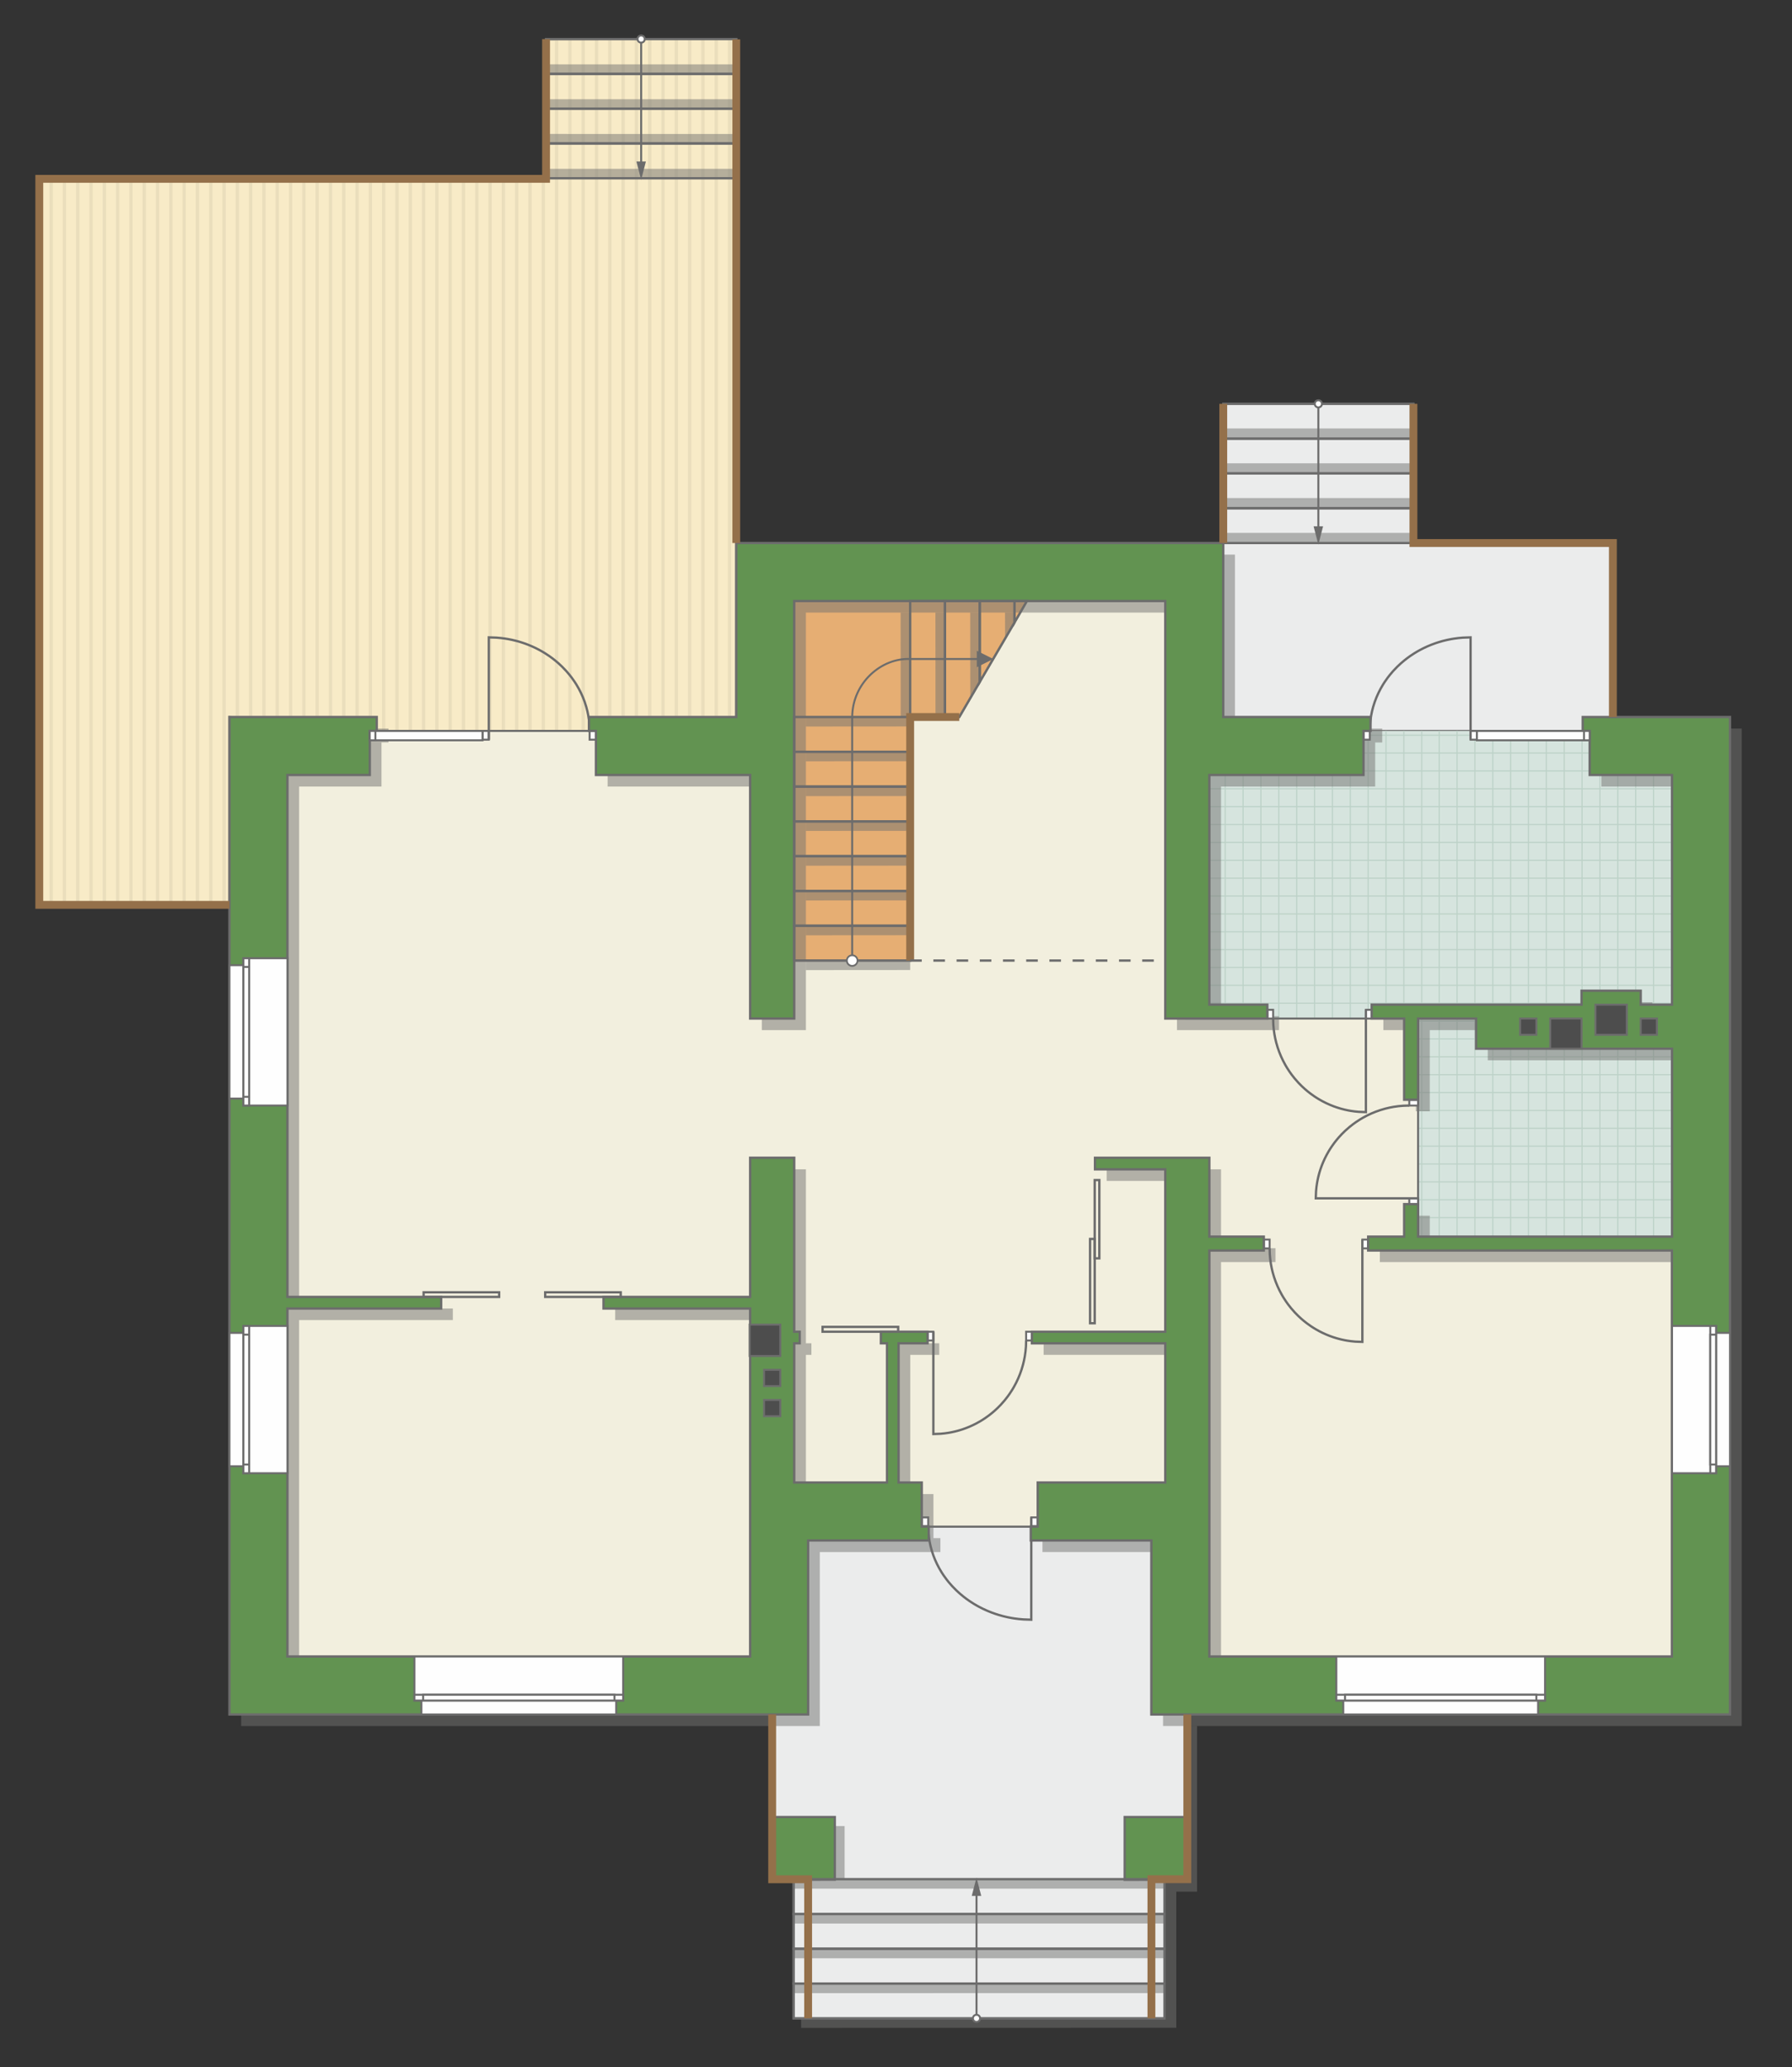 <?xml version="1.0" encoding="UTF-8"?>
<!DOCTYPE svg PUBLIC "-//W3C//DTD SVG 1.1//EN" "http://www.w3.org/Graphics/SVG/1.1/DTD/svg11.dtd">
<!-- Creator: CorelDRAW -->
<svg xmlns="http://www.w3.org/2000/svg" xml:space="preserve" width="154.464mm" height="178.137mm" version="1.1" style="shape-rendering:geometricPrecision; text-rendering:geometricPrecision; image-rendering:optimizeQuality; fill-rule:evenodd; clip-rule:evenodd"
viewBox="0 0 14111.26 16273.94"
 xmlns:xlink="http://www.w3.org/1999/xlink"
 xmlns:xodm="http://www.corel.com/coreldraw/odm/2003">
 <rect x="0" y="0" width="14111.26" height="16273.94" fill="#333333" stroke="none"/>
 <defs>
  <style type="text/css">
   <![CDATA[
    .str4 {stroke:#94704A;stroke-width:61.84;stroke-miterlimit:22.926}
    .str1 {stroke:#6C6C6C;stroke-width:15.43;stroke-miterlimit:22.926}
    .str0 {stroke:#6C6C6C;stroke-width:15.47;stroke-miterlimit:22.926}
    .str3 {stroke:#6C6C6C;stroke-width:18.27;stroke-miterlimit:22.926}
    .str2 {stroke:#BDD2C8;stroke-width:9.14;stroke-miterlimit:22.926}
    .str5 {stroke:#6C6C6C;stroke-width:18.27;stroke-miterlimit:22.926;stroke-dasharray:91.356 91.356}
    .fil4 {fill:none}
    .fil9 {fill:#FEFEFE}
    .fil5 {fill:#D6E4DE}
    .fil11 {fill:#4D4D4D}
    .fil10 {fill:#629351}
    .fil12 {fill:#6C6C6C}
    .fil7 {fill:#E6AE73}
    .fil3 {fill:#EADEBC}
    .fil0 {fill:#EBECEC}
    .fil6 {fill:#F2EFDE}
    .fil2 {fill:#F8EBC7}
    .fil13 {fill:white}
    .fil1 {fill:white}
    .fil14 {fill:#6C6C6C;fill-rule:nonzero}
    .fil8 {fill:#727271;fill-opacity:0.502}
   ]]>
  </style>
    <clipPath id="id0">
     <path d="M309.39 1407.89l3992.45 0 0 -1098.51 1495.7 -1.63 0 5337.05 -1104.88 109.58 -1780.63 0 -1105.14 -109.58 0 1469.12 -1497.51 9.84 0 -5715.87z"/>
    </clipPath>
    <clipPath id="id1">
     <path d="M13166.44 9735.65l-1999.7 -4.75 0 -1711.94 -1568.69 0 -75 -109.63 0 -1807.96 1213.85 -346.99 1781.27 0 639.71 114.55 8.55 232.44 0 1807.96 0 1826.31z"/>
    </clipPath>
 </defs>
 <g id="пол">
  <g id="_2996235524000">
   <polygon class="fil0 str0" points="6249.38,15890.42 6249.38,14795.15 6080.56,14795.15 6080.56,13406.43 6363.67,12127.99 7258.51,12018.45 9066.54,12018.45 9066.54,13497.7 9349.56,13497.7 9349.56,14794.6 9169.96,14794.6 9169.96,15890.1 "/>
   <polygon class="fil1" points="309.39,1407.89 4301.84,1407.89 4301.84,309.38 5797.55,307.75 5797.55,5644.81 4692.66,5754.39 2912.04,5754.39 1806.9,5644.81 1806.9,7113.93 309.39,7123.77 "/>
   <g style="clip-path:url(#id0)">
    <g>
     <g>
      <rect class="fil2" transform="matrix(4.67283E-13 9.632 50.716 -5.77894E-11 -2543.32 -447.19)" width="852.72" height="210.67"/>
      <rect class="fil3" transform="matrix(4.67283E-13 9.632 0.124 -1.41651E-13 -2543.32 -447.19)" width="852.72" height="210.67"/>
      <rect class="fil3" transform="matrix(4.67283E-13 9.632 0.124 -1.41651E-13 3741.54 -447.19)" width="852.72" height="210.67"/>
      <rect class="fil3" transform="matrix(4.67283E-13 9.632 0.124 -1.41651E-13 -972.106 -447.19)" width="852.72" height="210.67"/>
      <rect class="fil3" transform="matrix(4.67283E-13 9.632 0.124 -1.41651E-13 5312.75 -447.19)" width="852.72" height="210.67"/>
      <rect class="fil3" transform="matrix(4.67283E-13 9.632 0.124 -1.41651E-13 599.108 -447.19)" width="852.72" height="210.67"/>
      <rect class="fil3" transform="matrix(4.67283E-13 9.632 0.124 -1.41651E-13 6883.97 -447.19)" width="852.72" height="210.67"/>
      <rect class="fil3" transform="matrix(4.67283E-13 9.632 0.124 -1.41651E-13 2170.32 -447.19)" width="852.72" height="210.67"/>
      <rect class="fil3" transform="matrix(4.67283E-13 9.632 0.124 -1.41651E-13 -2229.08 -447.19)" width="852.72" height="210.67"/>
      <rect class="fil3" transform="matrix(4.67283E-13 9.632 0.124 -1.41651E-13 4055.78 -447.19)" width="852.72" height="210.67"/>
      <rect class="fil3" transform="matrix(4.67283E-13 9.632 0.124 -1.41651E-13 -657.863 -447.19)" width="852.72" height="210.67"/>
      <rect class="fil3" transform="matrix(4.67283E-13 9.632 0.124 -1.41651E-13 5626.99 -447.19)" width="852.72" height="210.67"/>
      <rect class="fil3" transform="matrix(4.67283E-13 9.632 0.124 -1.41651E-13 913.351 -447.19)" width="852.72" height="210.67"/>
      <rect class="fil3" transform="matrix(4.67283E-13 9.632 0.124 -1.41651E-13 7198.21 -447.19)" width="852.72" height="210.67"/>
      <rect class="fil3" transform="matrix(4.67283E-13 9.632 0.124 -1.41651E-13 2484.57 -447.19)" width="852.72" height="210.67"/>
      <rect class="fil3" transform="matrix(4.67283E-13 9.632 0.124 -1.41651E-13 -1914.83 -447.19)" width="852.72" height="210.67"/>
      <rect class="fil3" transform="matrix(4.67283E-13 9.632 0.124 -1.41651E-13 4370.02 -447.19)" width="852.72" height="210.67"/>
      <rect class="fil3" transform="matrix(4.67283E-13 9.632 0.124 -1.41651E-13 -343.62 -447.19)" width="852.72" height="210.67"/>
      <rect class="fil3" transform="matrix(4.67283E-13 9.632 0.124 -1.41651E-13 5941.24 -447.19)" width="852.72" height="210.67"/>
      <rect class="fil3" transform="matrix(4.67283E-13 9.632 0.124 -1.41651E-13 1227.59 -447.19)" width="852.72" height="210.67"/>
      <rect class="fil3" transform="matrix(4.67283E-13 9.632 0.124 -1.41651E-13 7512.45 -447.19)" width="852.72" height="210.67"/>
      <rect class="fil3" transform="matrix(4.67283E-13 9.632 0.124 -1.41651E-13 2798.81 -447.19)" width="852.72" height="210.67"/>
      <rect class="fil3" transform="matrix(4.67283E-13 9.632 0.124 -1.41651E-13 -1600.59 -447.19)" width="852.72" height="210.67"/>
      <rect class="fil3" transform="matrix(4.67283E-13 9.632 0.124 -1.41651E-13 4684.27 -447.19)" width="852.72" height="210.67"/>
      <rect class="fil3" transform="matrix(4.67283E-13 9.632 0.124 -1.41651E-13 -29.377 -447.19)" width="852.72" height="210.67"/>
      <rect class="fil3" transform="matrix(4.67283E-13 9.632 0.124 -1.41651E-13 6255.48 -447.19)" width="852.72" height="210.67"/>
      <rect class="fil3" transform="matrix(4.67283E-13 9.632 0.124 -1.41651E-13 1541.84 -447.19)" width="852.72" height="210.67"/>
      <rect class="fil3" transform="matrix(4.67283E-13 9.632 0.124 -1.41651E-13 7826.69 -447.19)" width="852.72" height="210.67"/>
      <rect class="fil3" transform="matrix(4.67283E-13 9.632 0.124 -1.41651E-13 3113.05 -447.19)" width="852.72" height="210.67"/>
      <rect class="fil3" transform="matrix(4.67283E-13 9.632 0.124 -1.41651E-13 -1286.35 -447.19)" width="852.72" height="210.67"/>
      <rect class="fil3" transform="matrix(4.67283E-13 9.632 0.124 -1.41651E-13 4998.51 -447.19)" width="852.72" height="210.67"/>
      <rect class="fil3" transform="matrix(4.67283E-13 9.632 0.124 -1.41651E-13 284.866 -447.19)" width="852.72" height="210.67"/>
      <rect class="fil3" transform="matrix(4.67283E-13 9.632 0.124 -1.41651E-13 6569.72 -447.19)" width="852.72" height="210.67"/>
      <rect class="fil3" transform="matrix(4.67283E-13 9.632 0.124 -1.41651E-13 1856.08 -447.19)" width="852.72" height="210.67"/>
      <rect class="fil3" transform="matrix(4.67283E-13 9.632 0.124 -1.41651E-13 3427.29 -447.19)" width="852.72" height="210.67"/>
      <rect class="fil3" transform="matrix(4.67283E-13 9.632 0.124 -1.41651E-13 -2438.57 -447.19)" width="852.72" height="210.67"/>
      <rect class="fil3" transform="matrix(4.67283E-13 9.632 0.124 -1.41651E-13 3846.28 -447.19)" width="852.72" height="210.67"/>
      <rect class="fil3" transform="matrix(4.67283E-13 9.632 0.124 -1.41651E-13 -867.358 -447.19)" width="852.72" height="210.67"/>
      <rect class="fil3" transform="matrix(4.67283E-13 9.632 0.124 -1.41651E-13 5417.5 -447.19)" width="852.72" height="210.67"/>
      <rect class="fil3" transform="matrix(4.67283E-13 9.632 0.124 -1.41651E-13 703.856 -447.19)" width="852.72" height="210.67"/>
      <rect class="fil3" transform="matrix(4.67283E-13 9.632 0.124 -1.41651E-13 6988.71 -447.19)" width="852.72" height="210.67"/>
      <rect class="fil3" transform="matrix(4.67283E-13 9.632 0.124 -1.41651E-13 2275.07 -447.19)" width="852.72" height="210.67"/>
      <rect class="fil3" transform="matrix(4.67283E-13 9.632 0.124 -1.41651E-13 -2124.33 -447.19)" width="852.72" height="210.67"/>
      <rect class="fil3" transform="matrix(4.67283E-13 9.632 0.124 -1.41651E-13 4160.53 -447.19)" width="852.72" height="210.67"/>
      <rect class="fil3" transform="matrix(4.67283E-13 9.632 0.124 -1.41651E-13 -553.115 -447.19)" width="852.72" height="210.67"/>
      <rect class="fil3" transform="matrix(4.67283E-13 9.632 0.124 -1.41651E-13 5731.74 -447.19)" width="852.72" height="210.67"/>
      <rect class="fil3" transform="matrix(4.67283E-13 9.632 0.124 -1.41651E-13 1018.1 -447.19)" width="852.72" height="210.67"/>
      <rect class="fil3" transform="matrix(4.67283E-13 9.632 0.124 -1.41651E-13 7302.96 -447.19)" width="852.72" height="210.67"/>
      <rect class="fil3" transform="matrix(4.67283E-13 9.632 0.124 -1.41651E-13 2589.31 -447.19)" width="852.72" height="210.67"/>
      <rect class="fil3" transform="matrix(4.67283E-13 9.632 0.124 -1.41651E-13 -1810.09 -447.19)" width="852.72" height="210.67"/>
      <rect class="fil3" transform="matrix(4.67283E-13 9.632 0.124 -1.41651E-13 4474.77 -447.19)" width="852.72" height="210.67"/>
      <rect class="fil3" transform="matrix(4.67283E-13 9.632 0.124 -1.41651E-13 -238.872 -447.19)" width="852.72" height="210.67"/>
      <rect class="fil3" transform="matrix(4.67283E-13 9.632 0.124 -1.41651E-13 6045.98 -447.19)" width="852.72" height="210.67"/>
      <rect class="fil3" transform="matrix(4.67283E-13 9.632 0.124 -1.41651E-13 1332.34 -447.19)" width="852.72" height="210.67"/>
      <rect class="fil3" transform="matrix(4.67283E-13 9.632 0.124 -1.41651E-13 7617.2 -447.19)" width="852.72" height="210.67"/>
      <rect class="fil3" transform="matrix(4.67283E-13 9.632 0.124 -1.41651E-13 2903.56 -447.19)" width="852.72" height="210.67"/>
      <rect class="fil3" transform="matrix(4.67283E-13 9.632 0.124 -1.41651E-13 -1495.84 -447.19)" width="852.72" height="210.67"/>
      <rect class="fil3" transform="matrix(4.67283E-13 9.632 0.124 -1.41651E-13 4789.01 -447.19)" width="852.72" height="210.67"/>
      <rect class="fil3" transform="matrix(4.67283E-13 9.632 0.124 -1.41651E-13 75.37 -447.19)" width="852.72" height="210.67"/>
      <rect class="fil3" transform="matrix(4.67283E-13 9.632 0.124 -1.41651E-13 6360.23 -447.19)" width="852.72" height="210.67"/>
      <rect class="fil3" transform="matrix(4.67283E-13 9.632 0.124 -1.41651E-13 1646.58 -447.19)" width="852.72" height="210.67"/>
      <rect class="fil3" transform="matrix(4.67283E-13 9.632 0.124 -1.41651E-13 7931.44 -447.19)" width="852.72" height="210.67"/>
      <rect class="fil3" transform="matrix(4.67283E-13 9.632 0.124 -1.41651E-13 3217.8 -447.19)" width="852.72" height="210.67"/>
      <rect class="fil3" transform="matrix(4.67283E-13 9.632 0.124 -1.41651E-13 -1181.6 -447.19)" width="852.72" height="210.67"/>
      <rect class="fil3" transform="matrix(4.67283E-13 9.632 0.124 -1.41651E-13 5103.26 -447.19)" width="852.72" height="210.67"/>
      <rect class="fil3" transform="matrix(4.67283E-13 9.632 0.124 -1.41651E-13 389.613 -447.19)" width="852.72" height="210.67"/>
      <rect class="fil3" transform="matrix(4.67283E-13 9.632 0.124 -1.41651E-13 6674.47 -447.19)" width="852.72" height="210.67"/>
      <rect class="fil3" transform="matrix(4.67283E-13 9.632 0.124 -1.41651E-13 1960.83 -447.19)" width="852.72" height="210.67"/>
      <rect class="fil3" transform="matrix(4.67283E-13 9.632 0.124 -1.41651E-13 3532.04 -447.19)" width="852.72" height="210.67"/>
      <rect class="fil3" transform="matrix(4.67283E-13 9.632 0.124 -1.41651E-13 -2333.82 -447.19)" width="852.72" height="210.67"/>
      <rect class="fil3" transform="matrix(4.67283E-13 9.632 0.124 -1.41651E-13 3951.03 -447.19)" width="852.72" height="210.67"/>
      <rect class="fil3" transform="matrix(4.67283E-13 9.632 0.124 -1.41651E-13 -762.611 -447.19)" width="852.72" height="210.67"/>
      <rect class="fil3" transform="matrix(4.67283E-13 9.632 0.124 -1.41651E-13 5522.25 -447.19)" width="852.72" height="210.67"/>
      <rect class="fil3" transform="matrix(4.67283E-13 9.632 0.124 -1.41651E-13 808.604 -447.19)" width="852.72" height="210.67"/>
      <rect class="fil3" transform="matrix(4.67283E-13 9.632 0.124 -1.41651E-13 7093.46 -447.19)" width="852.72" height="210.67"/>
      <rect class="fil3" transform="matrix(4.67283E-13 9.632 0.124 -1.41651E-13 2379.82 -447.19)" width="852.72" height="210.67"/>
      <rect class="fil3" transform="matrix(4.67283E-13 9.632 0.124 -1.41651E-13 -2019.58 -447.19)" width="852.72" height="210.67"/>
      <rect class="fil3" transform="matrix(4.67283E-13 9.632 0.124 -1.41651E-13 4265.28 -447.19)" width="852.72" height="210.67"/>
      <rect class="fil3" transform="matrix(4.67283E-13 9.632 0.124 -1.41651E-13 -448.368 -447.19)" width="852.72" height="210.67"/>
      <rect class="fil3" transform="matrix(4.67283E-13 9.632 0.124 -1.41651E-13 5836.49 -447.19)" width="852.72" height="210.67"/>
      <rect class="fil3" transform="matrix(4.67283E-13 9.632 0.124 -1.41651E-13 1122.85 -447.19)" width="852.72" height="210.67"/>
      <rect class="fil3" transform="matrix(4.67283E-13 9.632 0.124 -1.41651E-13 7407.7 -447.19)" width="852.72" height="210.67"/>
      <rect class="fil3" transform="matrix(4.67283E-13 9.632 0.124 -1.41651E-13 2694.06 -447.19)" width="852.72" height="210.67"/>
      <rect class="fil3" transform="matrix(4.67283E-13 9.632 0.124 -1.41651E-13 -1705.34 -447.19)" width="852.72" height="210.67"/>
      <rect class="fil3" transform="matrix(4.67283E-13 9.632 0.124 -1.41651E-13 4579.52 -447.19)" width="852.72" height="210.67"/>
      <rect class="fil3" transform="matrix(4.67283E-13 9.632 0.124 -1.41651E-13 -134.125 -447.19)" width="852.72" height="210.67"/>
      <rect class="fil3" transform="matrix(4.67283E-13 9.632 0.124 -1.41651E-13 6150.73 -447.19)" width="852.72" height="210.67"/>
      <rect class="fil3" transform="matrix(4.67283E-13 9.632 0.124 -1.41651E-13 1437.09 -447.19)" width="852.72" height="210.67"/>
      <rect class="fil3" transform="matrix(4.67283E-13 9.632 0.124 -1.41651E-13 7721.95 -447.19)" width="852.72" height="210.67"/>
      <rect class="fil3" transform="matrix(4.67283E-13 9.632 0.124 -1.41651E-13 3008.3 -447.19)" width="852.72" height="210.67"/>
      <rect class="fil3" transform="matrix(4.67283E-13 9.632 0.124 -1.41651E-13 -1391.1 -447.19)" width="852.72" height="210.67"/>
      <rect class="fil3" transform="matrix(4.67283E-13 9.632 0.124 -1.41651E-13 4893.76 -447.19)" width="852.72" height="210.67"/>
      <rect class="fil3" transform="matrix(4.67283E-13 9.632 0.124 -1.41651E-13 180.118 -447.19)" width="852.72" height="210.67"/>
      <rect class="fil3" transform="matrix(4.67283E-13 9.632 0.124 -1.41651E-13 6464.97 -447.19)" width="852.72" height="210.67"/>
      <rect class="fil3" transform="matrix(4.67283E-13 9.632 0.124 -1.41651E-13 1751.33 -447.19)" width="852.72" height="210.67"/>
      <rect class="fil3" transform="matrix(4.67283E-13 9.632 0.124 -1.41651E-13 8036.19 -447.19)" width="852.72" height="210.67"/>
      <rect class="fil3" transform="matrix(4.67283E-13 9.632 0.124 -1.41651E-13 3322.55 -447.19)" width="852.72" height="210.67"/>
      <rect class="fil3" transform="matrix(4.67283E-13 9.632 0.124 -1.41651E-13 -1076.85 -447.19)" width="852.72" height="210.67"/>
      <rect class="fil3" transform="matrix(4.67283E-13 9.632 0.124 -1.41651E-13 5208 -447.19)" width="852.72" height="210.67"/>
      <rect class="fil3" transform="matrix(4.67283E-13 9.632 0.124 -1.41651E-13 494.361 -447.19)" width="852.72" height="210.67"/>
      <rect class="fil3" transform="matrix(4.67283E-13 9.632 0.124 -1.41651E-13 6779.22 -447.19)" width="852.72" height="210.67"/>
      <rect class="fil3" transform="matrix(4.67283E-13 9.632 0.124 -1.41651E-13 2065.58 -447.19)" width="852.72" height="210.67"/>
      <rect class="fil3" transform="matrix(4.67283E-13 9.632 0.124 -1.41651E-13 3636.79 -447.19)" width="852.72" height="210.67"/>
     </g>
    </g>
   </g>
   <polygon class="fil4 str1" points="309.39,1407.89 4301.84,1407.89 4301.84,309.38 5797.55,307.75 5797.55,5644.81 4692.66,5754.39 2912.04,5754.39 1806.9,5644.81 1806.9,7113.93 309.39,7123.77 "/>
   <polygon class="fil0 str0" points="9730.59,3179.35 11130.2,3179.35 11130.2,4275.12 12700.8,4275.12 12700.8,5644.82 12518.17,5754.39 9708.18,5754.39 9632.68,5644.82 9632.68,3179.35 "/>
   <polygon class="fil5" points="13166.44,9735.65 11166.74,9730.9 11166.74,8018.97 9598.05,8018.97 9523.05,7909.34 9523.05,6101.38 10736.9,5754.39 12518.17,5754.39 13157.89,5868.94 13166.44,6101.38 13166.44,7909.34 "/>
   <g style="clip-path:url(#id1)">
    <g>
     <path id="_1" class="fil4 str2" d="M12317.62 10426.72l0 -5650.6m-140.67 5650.6l0 -5650.6m-140.67 5650.6l0 -5650.6m-140.67 5650.6l0 -5650.6m-140.67 5650.6l0 -5650.6m-140.67 5650.6l0 -5650.6m-140.67 5650.6l0 -5650.6m-140.67 5650.6l0 -5650.6m2109.98 5650.67l0 -5650.6m-140.67 5650.6l0 -5650.6m-140.67 5650.6l0 -5650.6m-140.67 5650.6l0 -5650.6m-140.67 5650.6l0 -5650.6m-140.67 5650.6l0 -5650.6m-140.67 5650.6l0 -5650.6m-140.67 5650.6l0 -5650.6m2110.06 5650.53l0 -5650.6m-140.67 5650.6l0 -5650.6m-140.67 5650.6l0 -5650.6m-140.67 5650.6l0 -5650.6m-140.67 5650.6l0 -5650.6m-140.67 5650.6l0 -5650.6m-140.67 5650.6l0 -5650.6m-140.67 5650.6l0 -5650.6m2109.98 5650.67l0 -5650.6m-140.67 5650.6l0 -5650.6m-140.67 5650.6l0 -5650.6m-140.67 5650.6l0 -5650.6m-140.67 5650.6l0 -5650.6m-140.67 5650.6l0 -5650.6m-140.67 5650.6l0 -5650.6m-140.67 5650.6l0 -5650.6"/>
     <path class="fil4 str2" d="M16981.95 8601.41l-9240.63 0m9240.63 140.67l-9240.63 0m9240.63 140.67l-9240.63 0m9240.63 140.67l-9240.63 0m9240.63 140.67l-9240.63 0m9240.63 140.67l-9240.63 0m9240.63 140.67l-9240.63 0m9240.63 140.67l-9240.63 0m9240.75 -2109.98l-9240.63 0m9240.63 140.67l-9240.63 0m9240.63 140.67l-9240.63 0m9240.63 140.67l-9240.63 0m9240.63 140.67l-9240.63 0m9240.63 140.67l-9240.63 0m9240.63 140.67l-9240.63 0m9240.63 140.67l-9240.63 0m9240.51 -2110.06l-9240.63 0m9240.63 140.67l-9240.63 0m9240.63 140.67l-9240.63 0m9240.63 140.67l-9240.63 0m9240.63 140.67l-9240.63 0m9240.63 140.67l-9240.63 0m9240.63 140.67l-9240.63 0m9240.63 140.67l-9240.63 0m9240.75 -2109.98l-9240.63 0m9240.63 140.67l-9240.63 0m9240.63 140.67l-9240.63 0m9240.63 140.67l-9240.63 0m9240.63 140.67l-9240.63 0m9240.63 140.67l-9240.63 0m9240.63 140.67l-9240.63 0m9240.63 140.67l-9240.63 0"/>
     <path class="fil4 str2" d="M16678.26 10426.79l0 -5650.6m-140.67 5650.6l0 -5650.6m-140.67 5650.6l0 -5650.6m-140.67 5650.6l0 -5650.6m-140.67 5650.6l0 -5650.6m-140.67 5650.6l0 -5650.6m-140.67 5650.6l0 -5650.6m-140.67 5650.6l0 -5650.6m1125.29 5650.67l0 -5650.6"/>
     <path class="fil4 str2" d="M7819.53 10486.65l0 -5650.6m-140.67 5650.6l0 -5650.6m-140.67 5650.6l0 -5650.6m-140.67 5650.6l0 -5650.6m-140.67 5650.6l0 -5650.6m-140.67 5650.6l0 -5650.6m-140.67 5650.6l0 -5650.6m-140.67 5650.6l0 -5650.6m2109.98 5650.67l0 -5650.6m-140.67 5650.6l0 -5650.6m-140.67 5650.6l0 -5650.6m-140.67 5650.6l0 -5650.6m-140.67 5650.6l0 -5650.6m-140.67 5650.6l0 -5650.6m-140.67 5650.6l0 -5650.6m-140.67 5650.6l0 -5650.6m2110.06 5650.53l0 -5650.6m-140.67 5650.6l0 -5650.6m-140.67 5650.6l0 -5650.6m-140.67 5650.6l0 -5650.6m-140.67 5650.6l0 -5650.6m-140.67 5650.6l0 -5650.6m-140.67 5650.6l0 -5650.6m-140.67 5650.6l0 -5650.6m2109.98 5650.67l0 -5650.6m-140.67 5650.6l0 -5650.6m-140.67 5650.6l0 -5650.6m-140.67 5650.6l0 -5650.6m-140.67 5650.6l0 -5650.6m-140.67 5650.6l0 -5650.6m-140.67 5650.6l0 -5650.6m-140.67 5650.6l0 -5650.6"/>
    </g>
   </g>
   <polygon class="fil4" points="13166.44,9735.65 11166.74,9730.9 11166.74,8018.97 9598.05,8018.97 9523.05,7909.34 9523.05,6101.38 10736.9,5754.39 12518.17,5754.39 13157.89,5868.94 13166.44,6101.38 13166.44,7909.34 "/>
   <polygon class="fil6 str0" points="2080.88,9505.53 2080.88,13247.77 6080.56,13247.77 6146.95,11874.46 7258.51,12018.45 9251,12018.45 9251,13223.81 13356.65,13223.81 13356.65,9801.38 11184.14,9801.38 11166.74,9730.9 11166.74,7981.97 11057.11,8018.97 9340.43,8018.97 9349.56,4619.29 5989.16,4619.29 5940.8,5788.12 4692.66,5754.39 2080.88,5754.39 "/>
   <polygon class="fil7 str0" points="7167.24,7562.37 6218.52,7562.37 6218.52,4659.36 8263.77,4659.36 8086.59,4731.68 7554.14,5644.85 7167.24,5644.85 "/>
  </g>
 </g>
 <g id="тень">
  <g id="_2996235469040">
   <g>
    <polygon class="fil8" points="1898.91,5735.84 3058.87,5735.84 3058.87,5845.42 3004.05,5845.42 3004.05,6192.41 2355.51,6192.41 2355.51,10301.46 3565.98,10301.46 3565.98,10392.81 2355.51,10392.81 2355.51,13132.22 5999.09,13132.22 5999.09,10392.81 4844.43,10392.81 4844.43,10301.46 5999.09,10301.46 5999.09,9205.73 6346.15,9205.73 6346.15,10575.44 6389.36,10575.44 6389.36,10666.7 6346.15,10666.7 6346.15,11762.51 7076.63,11762.51 7076.63,10666.7 7028.58,10666.7 7028.58,10575.44 7396.2,10575.44 7396.2,10666.7 7167.9,10666.7 7167.9,11762.51 7350.52,11762.51 7350.52,12109.48 7405.33,12109.48 7405.33,12219.02 6455.69,12219.02 6455.69,13588.72 1898.91,13588.72 "/>
    <polygon class="fil8" points="5889.55,4366.15 9724.69,4366.15 9724.69,5735.84 10884.38,5735.84 10884.38,5845.42 10828.91,5845.42 10828.91,6192.41 9615.06,6192.41 9615.06,8000.37 10071.75,8000.37 10071.75,8109.99 9268.09,8109.99 9268.09,4822.71 6346.15,4822.71 6346.15,8109.99 5999.09,8109.99 5999.09,6192.41 4784.68,6192.41 4784.68,5845.42 4729.86,5845.42 4729.86,5735.84 5889.55,5735.84 "/>
    <polygon class="fil8" points="9615.06,9205.73 9615.06,9826.68 10043.98,9826.68 10043.98,9936.22 9615.06,9936.22 9615.06,13132.22 13257.45,13132.22 13257.45,9936.22 10865.73,9936.22 10865.73,9826.68 11149.13,9826.68 11149.13,9570.97 11258.75,9570.97 11258.75,9826.68 13258.45,9826.68 13258.45,8347.43 11715.54,8347.43 11715.54,8109.99 11258.75,8109.99 11258.75,8749.13 11149.13,8749.13 11149.13,8109.99 10893.6,8109.99 10893.6,8000.37 12546.06,8000.37 12546.06,7890.83 13012.06,7890.83 13012.06,8000.37 13258.45,8000.37 13258.45,6192.41 12610.19,6192.41 12610.19,5845.42 12555.37,5845.42 12555.37,5735.84 13715.05,5735.84 13715.05,13588.72 9158.55,13588.72 9158.55,12219.02 8208.91,12219.02 8208.91,12109.48 8263.63,12109.48 8263.63,11762.54 9268.09,11762.51 9268.09,10666.7 8218.04,10666.7 8218.04,10575.44 9268.09,10575.44 9268.09,9297.09 8714.61,9297.09 8714.61,9205.73 "/>
   </g>
   <g>
    <polygon class="fil8" points="5797.55,581.08 4301.85,581.69 4301.85,506.69 5797.55,506.76 "/>
    <polygon class="fil8" points="5797.55,855.63 4301.85,856.25 4301.85,781.24 5797.55,781.32 "/>
    <polygon class="fil8" points="5797.55,1128.97 4301.85,1129.58 4301.85,1054.58 5797.55,1054.65 "/>
    <polygon class="fil8" points="5797.55,1403.53 4301.85,1404.14 4301.85,1329.13 5797.55,1329.21 "/>
   </g>
   <g>
    <polygon class="fil8" points="11128.37,3447.39 9632.68,3448 9632.68,3372.99 11128.37,3373.07 "/>
    <polygon class="fil8" points="11128.37,3721.94 9632.68,3722.55 9632.68,3647.55 11128.37,3647.62 "/>
    <polygon class="fil8" points="11128.37,3995.28 9632.68,3995.89 9632.68,3920.89 11128.37,3920.96 "/>
    <polygon class="fil8" points="11128.37,4269.83 9632.68,4270.44 9632.68,4195.44 11128.37,4195.51 "/>
   </g>
   <g>
    <polygon class="fil8" points="9169.77,14868.72 6249.38,14869.33 6249.38,14794.33 9169.77,14794.4 "/>
    <polygon class="fil8" points="9169.77,15143.27 6249.38,15143.88 6249.38,15068.88 9169.77,15068.95 "/>
    <polygon class="fil8" points="9169.77,15416.61 6249.38,15417.22 6249.38,15342.22 9169.77,15342.29 "/>
    <polygon class="fil8" points="9169.77,15691.16 6249.38,15691.77 6249.38,15616.77 9169.77,15616.84 "/>
    <polygon class="fil8" points="9262.66,15964.55 6308.28,15965.17 6308.28,15890.16 9169.78,15890.24 9169.78,14794.6 9349.57,14794.6 9349.57,13588.72 9426.08,13588.72 9426.08,14892.62 9262.66,14892.62 "/>
   </g>
   <g>
    <polygon class="fil8" points="7167.24,7636.76 6346.15,7637.37 6346.15,7562.37 7167.24,7562.44 "/>
    <polygon class="fil8" points="7167.24,7362.8 6346.15,7363.41 6346.15,7288.41 7167.24,7288.48 "/>
    <polygon class="fil8" points="7167.24,7088.81 6346.15,7089.42 6346.15,7014.42 7167.24,7014.49 "/>
    <polygon class="fil8" points="7167.24,6814.85 6346.15,6815.47 6346.15,6740.46 7167.24,6740.53 "/>
    <polygon class="fil8" points="7167.24,6541.02 6346.15,6541.63 6346.15,6466.63 7167.24,6466.7 "/>
    <polygon class="fil8" points="7167.24,6267.06 6346.15,6267.67 6346.15,6192.67 7167.24,6192.74 "/>
    <polygon class="fil8" points="7167.24,5993.08 6346.15,5993.69 6346.15,5918.68 7167.24,5918.76 "/>
    <polygon class="fil8" points="7167.24,5719.12 6346.15,5719.73 6346.15,5644.72 7167.24,5644.8 "/>
    <polygon class="fil8" points="7092.78,5643.8 7092.17,4822.71 7167.17,4822.71 7167.1,5643.8 "/>
    <polygon class="fil8" points="7366.74,5643.8 7366.12,4822.71 7441.13,4822.71 7441.06,5643.8 "/>
    <polygon class="fil8" points="7640.72,5494.4 7640.11,4822.71 7715.11,4822.71 7715.04,5368.75 "/>
    <polygon class="fil8" points="7914.68,5027.29 7914.07,4822.71 7989.07,4822.71 7989,4900.87 "/>
   </g>
   <polygon class="fil8" points="6650.97,14376.09 6157.91,14376.09 6157.81,14799.55 6650.97,14798.36 "/>
  </g>
 </g>
 <g id="двери">
  <g id="_2996235471104">
   <g>
    <polygon class="fil9 str1" points="8120.86,12015.17 8120.86,11946.09 8171.61,11946.09 8171.61,12015.17 "/>
    <polyline class="fil4 str3" points="8120.86,11946.09 8120.86,12751.61 8058.4,12749.47 8021.33,12746.14 7988.09,12741.81 7966.51,12738.32 7937,12732.64 7908.82,12726.22 7890.78,12721.6 7865.13,12714.31 7836.5,12705.13 7805.84,12694.08 7772.08,12680.32 7743,12667.09 7711.82,12651.37 7691.86,12640.44 7668.34,12626.6 7635.05,12605.15 7610.56,12587.84 7587.62,12570.36 7559.09,12546.68 7530.68,12520.69 7497.39,12486.67 7470.93,12456.32 7453.21,12433.99 7430.18,12402.11 7416.36,12381.06 7396.28,12347.27 7378.69,12313.65 7362.96,12279.16 7349.01,12243.44 7336.35,12204.56 7327.51,12171.18 7320.64,12138.76 7314.66,12100.59 7310.88,12062.18 7309.26,12015.17 "/>
    <polygon class="fil9 str1" points="7309.26,11946.09 7258.51,11946.09 7258.51,12015.17 7309.26,12015.17 "/>
   </g>
   <g>
    <polygon class="fil9 str1" points="7349.86,10553.48 7349.86,10484.41 7304.19,10484.41 7304.19,10553.48 "/>
    <polyline class="fil4 str3" points="7349.86,10484.41 7349.86,11289.92 7406.08,11287.79 7439.45,11284.45 7469.37,11280.12 7488.79,11276.63 7515.35,11270.96 7540.72,11264.54 7556.95,11259.91 7580.04,11252.62 7605.81,11243.45 7633.4,11232.4 7663.79,11218.64 7689.96,11205.41 7718.03,11189.69 7735.99,11178.75 7757.16,11164.92 7787.12,11143.47 7809.17,11126.16 7829.81,11108.67 7855.49,11084.99 7881.06,11059 7911.03,11024.98 7934.84,10994.63 7950.79,10972.31 7971.52,10940.42 7983.95,10919.37 8002.03,10885.59 8017.86,10851.96 8032.01,10817.48 8044.57,10781.76 8055.97,10742.87 8063.92,10709.49 8070.11,10677.08 8075.49,10638.91 8078.89,10600.49 8080.35,10553.48 "/>
    <polygon class="fil9 str1" points="8080.35,10484.41 8126.03,10484.41 8126.03,10553.48 8080.35,10553.48 "/>
   </g>
   <g>
    <polygon class="fil9 str1" points="10728.13,9828.01 10728.13,9758.94 10773.81,9758.94 10773.81,9828.01 "/>
    <polyline class="fil4 str3" points="10728.13,9758.94 10728.13,10564.45 10671.91,10562.32 10638.54,10558.98 10608.63,10554.65 10589.2,10551.16 10562.65,10545.49 10537.28,10539.07 10521.04,10534.44 10497.96,10527.15 10472.18,10517.98 10444.6,10506.93 10414.2,10493.17 10388.03,10479.94 10359.96,10464.22 10342,10453.28 10320.83,10439.45 10290.87,10418 10268.83,10400.69 10248.18,10383.2 10222.5,10359.52 10196.93,10333.53 10166.96,10299.51 10143.16,10269.16 10127.21,10246.84 10106.48,10214.95 10094.04,10193.9 10075.96,10160.12 10060.13,10126.49 10045.98,10092.01 10033.42,10056.29 10022.03,10017.4 10014.07,9984.02 10007.88,9951.61 10002.5,9913.44 9999.11,9875.03 9997.64,9828.01 "/>
    <polygon class="fil9 str1" points="9997.64,9758.94 9951.97,9758.94 9951.97,9828.01 9997.64,9828.01 "/>
   </g>
   <g>
    <polygon class="fil9 str1" points="10755.9,8018.97 10755.9,7949.89 10801.58,7949.89 10801.58,8018.97 "/>
    <polyline class="fil4 str3" points="10755.9,7949.89 10755.9,8755.41 10699.68,8753.27 10666.32,8749.94 10636.4,8745.61 10616.98,8742.12 10590.42,8736.44 10565.05,8730.02 10548.81,8725.4 10525.73,8718.11 10499.96,8708.93 10472.37,8697.88 10441.97,8684.12 10415.8,8670.89 10387.74,8655.17 10369.77,8644.24 10348.61,8630.4 10318.64,8608.95 10296.6,8591.64 10275.95,8574.16 10250.27,8550.48 10224.7,8524.49 10194.74,8490.47 10170.93,8460.12 10154.98,8437.79 10134.25,8405.91 10121.82,8384.86 10103.74,8351.07 10087.9,8317.45 10073.75,8282.96 10061.19,8247.24 10049.8,8208.36 10041.84,8174.98 10035.66,8142.56 10030.28,8104.39 10026.88,8065.98 10025.42,8018.97 "/>
    <polygon class="fil9 str1" points="10025.42,7949.89 9979.74,7949.89 9979.74,8018.97 10025.42,8018.97 "/>
   </g>
   <g>
    <polygon class="fil9 str1" points="11097.67,9434.27 11166.74,9434.27 11166.74,9479.95 11097.67,9479.95 "/>
    <polyline class="fil4 str3" points="11166.74,9434.27 10361.22,9434.27 10363.36,9378.05 10366.7,9344.68 10371.03,9314.76 10374.52,9295.34 10380.19,9268.78 10386.61,9243.41 10391.23,9227.18 10398.52,9204.1 10407.7,9178.32 10418.75,9150.73 10432.51,9120.34 10445.74,9094.17 10461.46,9066.1 10472.4,9048.14 10486.23,9026.97 10507.68,8997.01 10524.99,8974.96 10542.47,8954.32 10566.15,8928.64 10592.14,8903.07 10626.17,8873.1 10656.51,8849.29 10678.84,8833.34 10710.73,8812.62 10731.77,8800.18 10765.56,8782.1 10799.19,8766.27 10833.67,8752.12 10869.39,8739.56 10908.27,8728.17 10941.66,8720.21 10974.07,8714.02 11012.24,8708.64 11050.65,8705.24 11097.67,8703.78 "/>
    <polygon class="fil9 str1" points="11166.74,8703.78 11166.74,8658.1 11097.67,8658.1 11097.67,8703.78 "/>
   </g>
   <g>
    <polygon class="fil9 str1" points="3849.29,5754.39 3849.29,5823.46 3799.66,5823.46 3799.66,5754.39 "/>
    <polyline class="fil4 str3" points="3849.29,5823.46 3849.29,5017.95 3910.38,5020.09 3946.63,5023.42 3979.14,5027.75 4000.25,5031.24 4029.1,5036.91 4056.67,5043.34 4074.31,5047.96 4099.4,5055.25 4127.4,5064.42 4157.37,5075.47 4190.4,5089.23 4218.84,5102.46 4249.33,5118.18 4268.85,5129.12 4291.85,5142.95 4324.41,5164.4 4348.36,5181.71 4370.8,5199.2 4398.7,5222.88 4426.49,5248.87 4459.05,5282.89 4484.91,5313.24 4502.25,5335.57 4524.77,5367.45 4538.28,5388.5 4557.92,5422.28 4575.12,5455.91 4590.5,5490.4 4604.15,5526.12 4616.53,5565 4625.18,5598.38 4631.9,5630.79 4637.75,5668.96 4641.44,5707.38 4643.03,5754.39 "/>
    <polygon class="fil9 str1" points="4643.03,5823.46 4692.66,5823.46 4692.66,5754.39 4643.03,5754.39 "/>
   </g>
   <g>
    <polygon class="fil9 str1" points="11580.27,5754.39 11580.27,5823.46 11629.91,5823.46 11629.91,5754.39 "/>
    <polyline class="fil4 str3" points="11580.27,5823.46 11580.27,5017.95 11519.18,5020.09 11482.93,5023.42 11450.42,5027.75 11429.32,5031.24 11400.47,5036.91 11372.89,5043.34 11355.25,5047.96 11330.17,5055.25 11302.17,5064.42 11272.19,5075.47 11239.17,5089.23 11210.73,5102.46 11180.23,5118.18 11160.71,5129.12 11137.72,5142.95 11105.16,5164.4 11081.2,5181.71 11058.77,5199.2 11030.87,5222.88 11003.07,5248.87 10970.52,5282.89 10944.65,5313.24 10927.31,5335.57 10904.79,5367.45 10891.28,5388.5 10871.64,5422.28 10854.44,5455.91 10839.06,5490.4 10825.41,5526.12 10813.04,5565 10804.38,5598.38 10797.66,5630.79 10791.81,5668.96 10788.12,5707.38 10786.53,5754.39 "/>
    <polygon class="fil9 str1" points="10786.53,5823.46 10736.9,5823.46 10736.9,5754.39 10786.53,5754.39 "/>
   </g>
  </g>
 </g>
 <g id="стена">
  <g id="_2996235479072">
   <polygon class="fil10 str3" points="1806.9,5644.82 2966.85,5644.82 2966.85,5754.39 2912.04,5754.39 2912.04,6101.38 2263.5,6101.38 2263.5,10210.43 3473.97,10210.43 3473.97,10301.79 2263.5,10301.79 2263.5,13041.19 5907.07,13041.19 5907.07,10301.79 4752.41,10301.79 4752.41,10210.43 5907.07,10210.43 5907.07,9114.7 6254.14,9114.7 6254.14,10484.41 6297.35,10484.41 6297.35,10575.67 6254.14,10575.67 6254.14,11671.48 6984.62,11671.48 6984.62,10575.67 6936.57,10575.67 6936.57,10484.41 7304.19,10484.41 7304.19,10575.67 7075.89,10575.67 7075.89,11671.48 7258.51,11671.48 7258.51,12018.45 7313.32,12018.45 7313.32,12127.99 6363.67,12127.99 6363.67,13497.7 1806.9,13497.7 "/>
   <polygon class="fil10 str3" points="5797.54,4275.12 9632.68,4275.12 9632.68,5644.82 10792.36,5644.82 10792.36,5754.39 10736.9,5754.39 10736.9,6101.38 9523.05,6101.38 9523.05,7909.34 9979.74,7909.34 9979.74,8018.97 9176.08,8018.97 9176.08,4731.68 6254.14,4731.68 6254.14,8018.97 5907.07,8018.97 5907.07,6101.38 4692.66,6101.38 4692.66,5754.39 4637.85,5754.39 4637.85,5644.82 5797.54,5644.82 "/>
   <polygon class="fil10 str3" points="9523.05,9114.7 9523.05,9735.65 9951.97,9735.65 9951.97,9845.19 9523.05,9845.19 9523.05,13041.19 13165.43,13041.19 13165.43,9845.19 10773.72,9845.19 10773.72,9735.65 11057.11,9735.65 11057.11,9479.95 11166.74,9479.95 11166.74,9735.65 13166.44,9735.65 13166.44,8256.4 11623.52,8256.4 11623.52,8018.97 11166.74,8018.97 11166.74,8658.1 11057.11,8658.1 11057.11,8018.97 10801.59,8018.97 10801.59,7909.34 12454.04,7909.34 12454.04,7799.8 12920.05,7799.8 12920.05,7909.34 13166.44,7909.34 13166.44,6101.38 12518.17,6101.38 12518.17,5754.39 12463.36,5754.39 12463.36,5644.82 13623.04,5644.82 13623.04,13497.7 9066.54,13497.7 9066.54,12127.99 8116.89,12127.99 8116.89,12018.45 8171.61,12018.45 8171.61,11671.51 9176.08,11671.48 9176.08,10575.67 8126.03,10575.67 8126.03,10484.41 9176.08,10484.41 9176.08,9206.06 8622.59,9206.06 8622.59,9114.7 "/>
   <polygon class="fil10 str3" points="9349.57,14305.11 8856.51,14305.11 8856.41,14799.55 9349.57,14798.16 "/>
   <polygon class="fil10 str3" points="6573.81,14305.11 6080.75,14305.11 6080.65,14799.55 6573.81,14798.16 "/>
  </g>
 </g>
 <g id="окно">
  <g id="_2996235476816">
   <g>
    <polygon class="fil9 str1" points="2263.5,7544 2263.5,8703.69 1916.53,8703.69 1916.53,8648.88 1806.9,8648.88 1806.9,7598.82 1916.53,7598.82 1916.53,7544 "/>
    <polygon class="fil9 str1" points="1962.11,7746.53 1962.11,8703.69 1916.53,8703.69 1916.53,7544 1962.11,7544 "/>
    <polygon class="fil9 str1" points="1939.32,7612.52 1962.11,7612.52 1962.11,8635.17 1916.53,8635.17 1916.53,7612.52 "/>
   </g>
   <g>
    <polygon class="fil9 str1" points="2263.5,10438.8 2263.5,11598.49 1916.53,11598.49 1916.53,11543.68 1806.9,11543.68 1806.9,10493.62 1916.53,10493.62 1916.53,10438.8 "/>
    <polygon class="fil9 str1" points="1962.11,10641.33 1962.11,11598.49 1916.53,11598.49 1916.53,10438.8 1962.11,10438.8 "/>
    <polygon class="fil9 str1" points="1939.32,10507.32 1962.11,10507.32 1962.11,11529.97 1916.53,11529.97 1916.53,10507.32 "/>
   </g>
   <g>
    <polygon class="fil9 str1" points="3263.49,13041.1 4907.18,13041.1 4907.18,13388.07 4852.36,13388.07 4852.36,13497.7 3318.3,13497.7 3318.3,13388.07 3263.49,13388.07 "/>
    <polygon class="fil9 str1" points="3466.01,13342.48 4907.18,13342.48 4907.18,13388.07 3263.49,13388.07 3263.49,13342.48 "/>
    <polygon class="fil9 str1" points="3332,13365.28 3332,13342.48 4838.66,13342.48 4838.66,13388.07 3332,13388.07 "/>
   </g>
   <g>
    <polygon class="fil9 str1" points="10522.94,13041.1 12166.63,13041.1 12166.63,13388.07 12111.82,13388.07 12111.82,13497.7 10577.76,13497.7 10577.76,13388.07 10522.94,13388.07 "/>
    <polygon class="fil9 str1" points="10725.47,13342.48 12166.63,13342.48 12166.63,13388.07 10522.94,13388.07 10522.94,13342.48 "/>
    <polygon class="fil9 str1" points="10591.46,13365.28 10591.46,13342.48 12098.12,13342.48 12098.12,13388.07 10591.46,13388.07 "/>
   </g>
   <g>
    <polygon class="fil9 str1" points="2912.04,5754.39 3799.66,5754.39 3799.66,5828.5 2911.4,5828.5 "/>
    <polygon class="fil9 str1" points="2956.16,5791.44 2956.16,5828.5 2911.4,5828.5 2911.4,5754.39 2956.16,5754.39 "/>
   </g>
   <g>
    <polygon class="fil9 str1" points="12517.53,5754.39 11629.92,5754.39 11629.92,5828.5 12518.17,5828.5 "/>
    <polygon class="fil9 str1" points="12473.41,5791.44 12473.41,5828.5 12518.17,5828.5 12518.17,5754.39 12473.41,5754.39 "/>
   </g>
   <g>
    <polygon class="fil9 str1" points="13166.44,10438.8 13166.44,11598.49 13513.41,11598.49 13513.41,11543.68 13623.04,11543.68 13623.04,10493.62 13513.41,10493.62 13513.41,10438.8 "/>
    <polygon class="fil9 str1" points="13467.82,10641.33 13467.82,11598.49 13513.41,11598.49 13513.41,10438.8 13467.82,10438.8 "/>
    <polygon class="fil9 str1" points="13490.62,10507.32 13467.82,10507.32 13467.82,11529.97 13513.41,11529.97 13513.41,10507.32 "/>
   </g>
  </g>
 </g>
 <g id="ВК">
  <g id="_2996235490352">
   <polygon class="fil11 str0" points="12920.05,8018.97 13047.77,8018.97 13047.77,8146.77 12920.05,8146.77 "/>
   <polygon class="fil11 str0" points="11970.49,8018.97 12098.21,8018.97 12098.21,8146.77 11970.49,8146.77 "/>
   <polygon class="fil11 str0" points="12563.58,7909.38 12810.51,7909.38 12810.51,8146.77 12563.58,8146.77 "/>
   <polygon class="fil11 str0" points="12207.47,8018.97 12454.41,8018.97 12454.41,8256.36 12207.47,8256.36 "/>
   <polygon class="fil11 str0" points="5903.47,10428.68 6144.51,10428.68 6144.51,10675.25 5903.47,10675.25 "/>
   <polygon class="fil11 str0" points="6016.7,10784.51 6144.51,10784.51 6144.51,10912.14 6016.7,10912.14 "/>
   <polygon class="fil11 str0" points="6016.7,11021.76 6144.51,11021.76 6144.51,11149.38 6016.7,11149.38 "/>
  </g>
 </g>
 <g id="Линии">
  <g id="_2996235494144">
   <g>
    <polygon class="fil4 str3" points="6477.32,10446.4 7072.69,10446.4 7072.69,10484.41 6477.32,10484.41 "/>
    <polygon class="fil4 str3" points="3930.57,10173.98 3930.57,10210.43 3335.84,10210.43 3335.84,10173.98 "/>
    <polygon class="fil4 str3" points="4887.89,10173.98 4887.89,10210.43 4293.16,10210.43 4293.16,10173.98 "/>
    <polygon class="fil4 str3" points="8583.9,9753.92 8620.36,9753.92 8620.36,10417.75 8583.9,10417.75 "/>
    <polygon class="fil4 str3" points="8620.36,9290.52 8656.81,9290.52 8656.81,9906.58 8620.36,9906.58 "/>
   </g>
   <g>
    <polygon class="fil4 str3" points="9632.68,3179.35 11130.2,3179.35 11130.2,3453.29 9632.68,3453.29 "/>
    <polygon class="fil4 str3" points="9632.68,3453.29 11130.2,3453.29 11130.2,3727.23 9632.68,3727.23 "/>
    <polygon class="fil4 str3" points="9632.68,3727.23 11130.2,3727.23 11130.2,4001.18 9632.68,4001.18 "/>
    <polygon class="fil4 str3" points="9632.68,4001.18 11130.2,4001.18 11130.2,4275.12 9632.68,4275.12 "/>
   </g>
   <g>
    <polygon class="fil4 str3" points="4300.02,307.75 5797.55,307.75 5797.55,581.69 4300.02,581.69 "/>
    <polygon class="fil4 str3" points="4300.02,581.69 5797.55,581.69 5797.55,855.63 4300.02,855.63 "/>
    <polygon class="fil4 str3" points="4300.02,855.63 5797.55,855.63 5797.55,1129.58 4300.02,1129.58 "/>
    <polygon class="fil4 str3" points="4300.02,1129.58 5797.55,1129.58 5797.55,1403.53 4300.02,1403.53 "/>
   </g>
   <g>
    <polygon class="fil4 str3" points="6249.38,14794.33 9169.77,14794.33 9169.77,15068.27 6249.38,15068.27 "/>
    <polygon class="fil4 str3" points="6249.38,15068.27 9169.77,15068.27 9169.77,15342.22 6249.38,15342.22 "/>
    <polygon class="fil4 str3" points="6249.38,15342.22 9169.77,15342.22 9169.77,15616.16 6249.38,15616.16 "/>
    <polygon class="fil4 str3" points="6249.38,15616.16 9169.77,15616.16 9169.77,15890.1 6249.38,15890.1 "/>
   </g>
   <g>
    <polygon class="fil4 str3" points="6254.14,6466.59 7167.24,6466.59 7167.24,6740.53 6254.14,6740.53 "/>
    <polygon class="fil4 str3" points="6254.14,6740.53 7167.24,6740.53 7167.24,7014.48 6254.14,7014.48 "/>
    <polygon class="fil4 str3" points="6254.14,7014.48 7167.24,7014.48 7167.24,7288.43 6254.14,7288.43 "/>
    <polygon class="fil4 str3" points="6254.14,7288.43 7167.24,7288.43 7167.24,7562.37 6254.14,7562.37 "/>
    <polygon class="fil4 str3" points="6254.14,5644.8 7167.24,5644.8 7167.24,5918.74 6254.14,5918.74 "/>
    <polygon class="fil4 str3" points="6254.14,5918.74 7167.24,5918.74 7167.24,6192.69 6254.14,6192.69 "/>
    <polygon class="fil4 str3" points="6254.14,6192.69 7167.24,6192.69 7167.24,6466.63 6254.14,6466.63 "/>
    <polygon class="fil4 str3" points="7167.24,5644.85 7167.24,4731.75 7441.19,4731.75 7441.18,5644.85 "/>
    <polygon class="fil4 str3" points="7441.18,5644.85 7441.19,4731.75 7715.13,4731.75 7715.13,5368.75 7554.14,5644.85 "/>
    <polygon class="fil4 str3" points="7715.13,5368.75 7715.13,4731.75 7989.07,4731.75 7989.07,4900.87 "/>
    <polygon class="fil4 str3" points="8086.59,4731.68 7989.07,4900.87 7989.07,4731.75 "/>
   </g>
   <g>
    <g>
     <path class="fil12" d="M5048.8 327.09l0 952.31 0 -952.31zm-27.36 952.31l27.36 0 27.35 0 -27.35 105.62 -27.36 -105.62z"/>
     <path id="_1_0" class="fil4 str0" d="M5048.8 327.09l0 952.31m-27.36 0l27.36 0 27.35 0 -27.35 105.62 -27.36 -105.62z"/>
    </g>
    <path class="fil13 str0" d="M5077.15 307.6c0,-15.57 -12.7,-28.18 -28.35,-28.18 -15.65,0 -28.37,12.62 -28.37,28.18 0,11.7 7.17,21.74 17.39,26.01 3.37,1.4 7.09,2.18 10.97,2.18 15.65,0 28.35,-12.63 28.35,-28.19z"/>
   </g>
   <g>
    <g>
     <path class="fil12" d="M10381.44 3198.83l0 952.31 0 -952.31zm-27.36 952.31l27.36 0 27.35 0 -27.35 105.62 -27.36 -105.62z"/>
     <path id="_1_1" class="fil4 str0" d="M10381.44 3198.83l0 952.31m-27.36 0l27.36 0 27.35 0 -27.35 105.62 -27.36 -105.62z"/>
    </g>
    <path class="fil13 str0" d="M10409.79 3179.34c0,-15.57 -12.7,-28.18 -28.35,-28.18 -15.65,0 -28.37,12.62 -28.37,28.18 0,11.7 7.17,21.74 17.39,26.01 3.37,1.4 7.09,2.18 10.97,2.18 15.65,0 28.35,-12.63 28.35,-28.19z"/>
   </g>
   <g>
    <g>
     <path class="fil12" d="M7689.54 15870.61l0 -952.31 0 952.31zm-27.36 -952.31l27.36 0 27.35 0 -27.35 -105.62 -27.36 105.62z"/>
     <path id="_1_2" class="fil4 str0" d="M7689.54 15870.61l0 -952.31m-27.36 0l27.36 0 27.35 0 -27.35 -105.62 -27.36 105.62z"/>
    </g>
    <path class="fil13 str0" d="M7717.89 15890.11c0,15.57 -12.7,28.18 -28.35,28.18 -15.65,0 -28.37,-12.62 -28.37,-28.18 0,-11.7 7.17,-21.74 17.39,-26.01 3.37,-1.4 7.09,-2.18 10.97,-2.18 15.65,0 28.35,12.63 28.35,28.19z"/>
   </g>
   <g>
    <g>
     <path class="fil14" d="M6661.79 7562.63l0 0 0.06 -2.48 0.18 -2.47 0.31 -2.44 0.44 -2.4 0.54 -2.36 0.66 -2.32 0.77 -2.27 0.88 -2.22 0.98 -2.16 1.08 -2.1 1.18 -2.05 1.26 -1.97 1.36 -1.91 1.44 -1.84 1.53 -1.76 1.61 -1.69 1.69 -1.61 1.76 -1.53 1.84 -1.44 1.91 -1.36 1.97 -1.27 2.04 -1.17 2.11 -1.08 2.16 -0.99 2.22 -0.88 2.27 -0.77 2.32 -0.66 2.36 -0.55 2.41 -0.43 2.44 -0.31 2.47 -0.19 2.49 -0.06 0 32.49 -0.85 0.02 -0.83 0.06 -0.8 0.11 -0.79 0.14 -0.78 0.18 -0.77 0.22 -0.75 0.26 -0.73 0.28 -0.71 0.33 -0.7 0.36 -0.68 0.39 -0.66 0.42 -0.64 0.46 -0.62 0.48 -0.59 0.52 -0.57 0.54 -0.55 0.58 -0.51 0.59 -0.48 0.61 -0.46 0.65 -0.43 0.66 -0.38 0.68 -0.37 0.7 -0.32 0.71 -0.29 0.73 -0.25 0.75 -0.22 0.77 -0.18 0.78 -0.14 0.79 -0.11 0.8 -0.06 0.82 -0.02 0.85 0 0 -32.49 0zm48.73 48.73l0 0 -2.49 -0.06 -2.47 -0.19 -2.44 -0.31 -2.41 -0.43 -2.36 -0.55 -2.32 -0.66 -2.27 -0.77 -2.22 -0.88 -2.16 -0.99 -2.11 -1.08 -2.04 -1.17 -1.97 -1.27 -1.91 -1.36 -1.84 -1.44 -1.76 -1.53 -1.69 -1.61 -1.61 -1.69 -1.53 -1.76 -1.44 -1.84 -1.36 -1.91 -1.26 -1.97 -1.18 -2.05 -1.08 -2.1 -0.98 -2.16 -0.88 -2.22 -0.77 -2.27 -0.66 -2.32 -0.54 -2.36 -0.44 -2.4 -0.31 -2.44 -0.18 -2.47 -0.06 -2.48 32.49 0 0.02 0.85 0.06 0.82 0.11 0.8 0.14 0.79 0.18 0.78 0.22 0.77 0.25 0.75 0.29 0.73 0.32 0.71 0.37 0.7 0.38 0.68 0.43 0.66 0.46 0.65 0.48 0.61 0.51 0.59 0.55 0.58 0.57 0.54 0.59 0.52 0.62 0.48 0.64 0.46 0.66 0.42 0.68 0.39 0.7 0.36 0.71 0.33 0.73 0.28 0.75 0.26 0.77 0.22 0.78 0.18 0.79 0.14 0.8 0.11 0.83 0.06 0.85 0.02 0 0 0 32.49zm48.73 -48.73l0 0 -0.06 2.48 -0.18 2.47 -0.31 2.44 -0.44 2.4 -0.54 2.36 -0.66 2.32 -0.77 2.27 -0.88 2.22 -0.98 2.16 -1.08 2.1 -1.18 2.05 -1.26 1.97 -1.36 1.91 -1.44 1.84 -1.53 1.76 -1.61 1.69 -1.69 1.61 -1.76 1.53 -1.84 1.44 -1.91 1.36 -1.97 1.27 -2.04 1.17 -2.11 1.08 -2.16 0.99 -2.22 0.88 -2.27 0.77 -2.32 0.66 -2.36 0.55 -2.41 0.43 -2.44 0.31 -2.47 0.19 -2.49 0.06 0 -32.49 0.85 -0.02 0.83 -0.06 0.8 -0.11 0.79 -0.14 0.78 -0.18 0.77 -0.22 0.75 -0.26 0.73 -0.28 0.71 -0.33 0.7 -0.36 0.68 -0.39 0.66 -0.42 0.64 -0.46 0.62 -0.48 0.59 -0.52 0.57 -0.54 0.55 -0.58 0.51 -0.59 0.48 -0.61 0.46 -0.65 0.43 -0.66 0.38 -0.68 0.37 -0.7 0.32 -0.71 0.29 -0.73 0.25 -0.75 0.22 -0.77 0.18 -0.78 0.14 -0.79 0.11 -0.8 0.06 -0.82 0.02 -0.85 0 0 32.49 0zm-48.73 -48.73l2.49 0.06 2.47 0.19 2.44 0.31 2.41 0.43 2.36 0.55 2.32 0.66 2.27 0.77 2.22 0.88 2.16 0.99 2.11 1.08 2.04 1.17 1.97 1.27 1.91 1.36 1.84 1.44 1.76 1.53 1.69 1.61 1.61 1.69 1.53 1.76 1.44 1.84 1.36 1.91 1.26 1.97 1.18 2.05 1.08 2.1 0.98 2.16 0.88 2.22 0.77 2.27 0.66 2.32 0.54 2.36 0.44 2.4 0.31 2.44 0.18 2.47 0.06 2.48 -32.49 0 -0.02 -0.85 -0.06 -0.82 -0.11 -0.8 -0.14 -0.79 -0.18 -0.78 -0.22 -0.77 -0.25 -0.75 -0.29 -0.73 -0.32 -0.71 -0.37 -0.7 -0.38 -0.68 -0.43 -0.66 -0.46 -0.65 -0.48 -0.61 -0.51 -0.59 -0.55 -0.58 -0.57 -0.54 -0.59 -0.52 -0.62 -0.48 -0.64 -0.46 -0.66 -0.42 -0.68 -0.39 -0.7 -0.36 -0.71 -0.33 -0.73 -0.28 -0.75 -0.26 -0.77 -0.22 -0.78 -0.18 -0.79 -0.14 -0.8 -0.11 -0.83 -0.06 -0.85 -0.02 0 -32.49zm-7.66 -1869.17l15.46 0.13 0.01 -0.06 0 140.01 -0.01 130.83 -0.01 122.97 0 116.4 -0.01 111.16 -0.01 107.22 0 104.6 -0.01 103.28 -0.01 103.29 0 104.6 -0.01 107.22 -0.01 111.16 0 116.4 -0.01 122.97 0.01 130.83 0 140.01 -15.48 0 0 -140.01 0.01 -130.83 0.01 -122.97 0 -116.4 0.01 -111.16 0.01 -107.22 0 -104.6 0.01 -103.29 0.01 -103.28 0 -104.6 0.01 -107.22 0.01 -111.16 0 -116.4 0.01 -122.97 -0.01 -130.83 0 -140.01 0.01 -0.06zm-0.01 0.06l0.01 -0.06 -0.01 1.11 0 -1.04zm464.34 -464.34l0 15.48 -0.35 -0.01 -20.69 -0.35 -20.69 0.82 -20.63 1.96 -20.54 3.07 -20.4 4.16 -20.22 5.23 -20.01 6.28 -19.74 7.3 -19.43 8.29 -19.09 9.27 -18.69 10.22 -18.27 11.15 -17.8 12.05 -17.28 12.95 -16.72 13.79 -16.12 14.64 -15.48 15.44 -14.79 16.22 -14.06 16.99 -13.3 17.72 -12.49 18.44 -11.63 19.14 -10.74 19.8 -9.81 20.44 -8.83 21.06 -7.83 21.66 -6.76 22.24 -5.65 22.78 -4.53 23.3 -3.33 23.82 -2.12 24.3 -0.86 24.77 -15.46 -0.13 0.88 -25.57 2.19 -25.1 3.44 -24.62 4.68 -24.11 5.86 -23.55 7 -23 8.09 -22.39 9.14 -21.79 10.14 -21.13 11.11 -20.47 12.03 -19.78 12.91 -19.06 13.74 -18.33 14.53 -17.56 15.28 -16.77 15.99 -15.95 16.66 -15.13 17.28 -14.25 17.86 -13.38 18.4 -12.47 18.89 -11.54 19.35 -10.57 19.77 -9.6 20.13 -8.6 20.45 -7.56 20.76 -6.51 20.98 -5.43 21.2 -4.32 21.34 -3.18 21.47 -2.05 21.55 -0.84 21.57 0.35 -0.35 -0.01zm0 15.48l-0.15 0 -0.2 -0.01 0.35 0.01zm571.65 -15.43l0 15.48 -57.76 0 -46.74 0 -37.46 -0.01 -29.89 -0.01 -24.08 0 -19.98 -0.01 -17.62 0 -17 -0.01 -18.1 0.01 -20.93 -0.01 -25.51 -0.01 -31.79 0 -39.83 -0.01 -49.59 0.01 -61.08 0 -74.3 0 0 -15.48 74.3 0 61.08 0 49.59 0.01 39.83 0.01 31.79 0 25.51 0.01 20.93 -0.01 18.1 0.01 17 0.01 17.62 0 19.98 0.01 24.08 0 29.89 0.01 37.46 -0.01 46.74 0 57.76 0zm83.02 7.74l-129.96 64.98 0 -129.96 129.96 64.98z"/>
    </g>
    <ellipse class="fil13" cx="6710.64" cy="7562.36" rx="35.23" ry="34.91"/>
   </g>
   <line class="fil4 str4" x1="5797.54" y1="309.38" x2="5797.54" y2= "4275.12" />
   <polyline class="fil4 str4" points="4300.02,307.75 4300.02,1407.89 309.39,1407.89 309.39,7123.77 1806.9,7123.77 "/>
   <polyline class="fil4 str4" points="7167.24,7562.37 7167.24,5644.85 7554.14,5644.85 "/>
   <polyline class="fil4 str4" points="11130.2,3179.35 11130.2,4275.12 12700.8,4275.12 12700.8,5644.82 "/>
   <line class="fil4 str4" x1="9632.68" y1="3179.35" x2="9632.68" y2= "4275.12" />
   <polyline class="fil4 str4" points="9066.91,15890.24 9066.91,14794.6 9349.56,14794.6 9349.56,13497.7 "/>
   <polyline class="fil4 str4" points="6363.67,15890.1 6363.67,14795.15 6080.56,14795.15 6080.56,13496.78 "/>
   <line class="fil4 str5" x1="7167.24" y1="7562.37" x2="9176.08" y2= "7562.37" />
  </g>
 </g>
 <g id="контур">
  <polygon class="fil4" points="-0,0 14111.25,0 14111.26,16273.94 -0,16273.94 "/>
 </g>
</svg>
